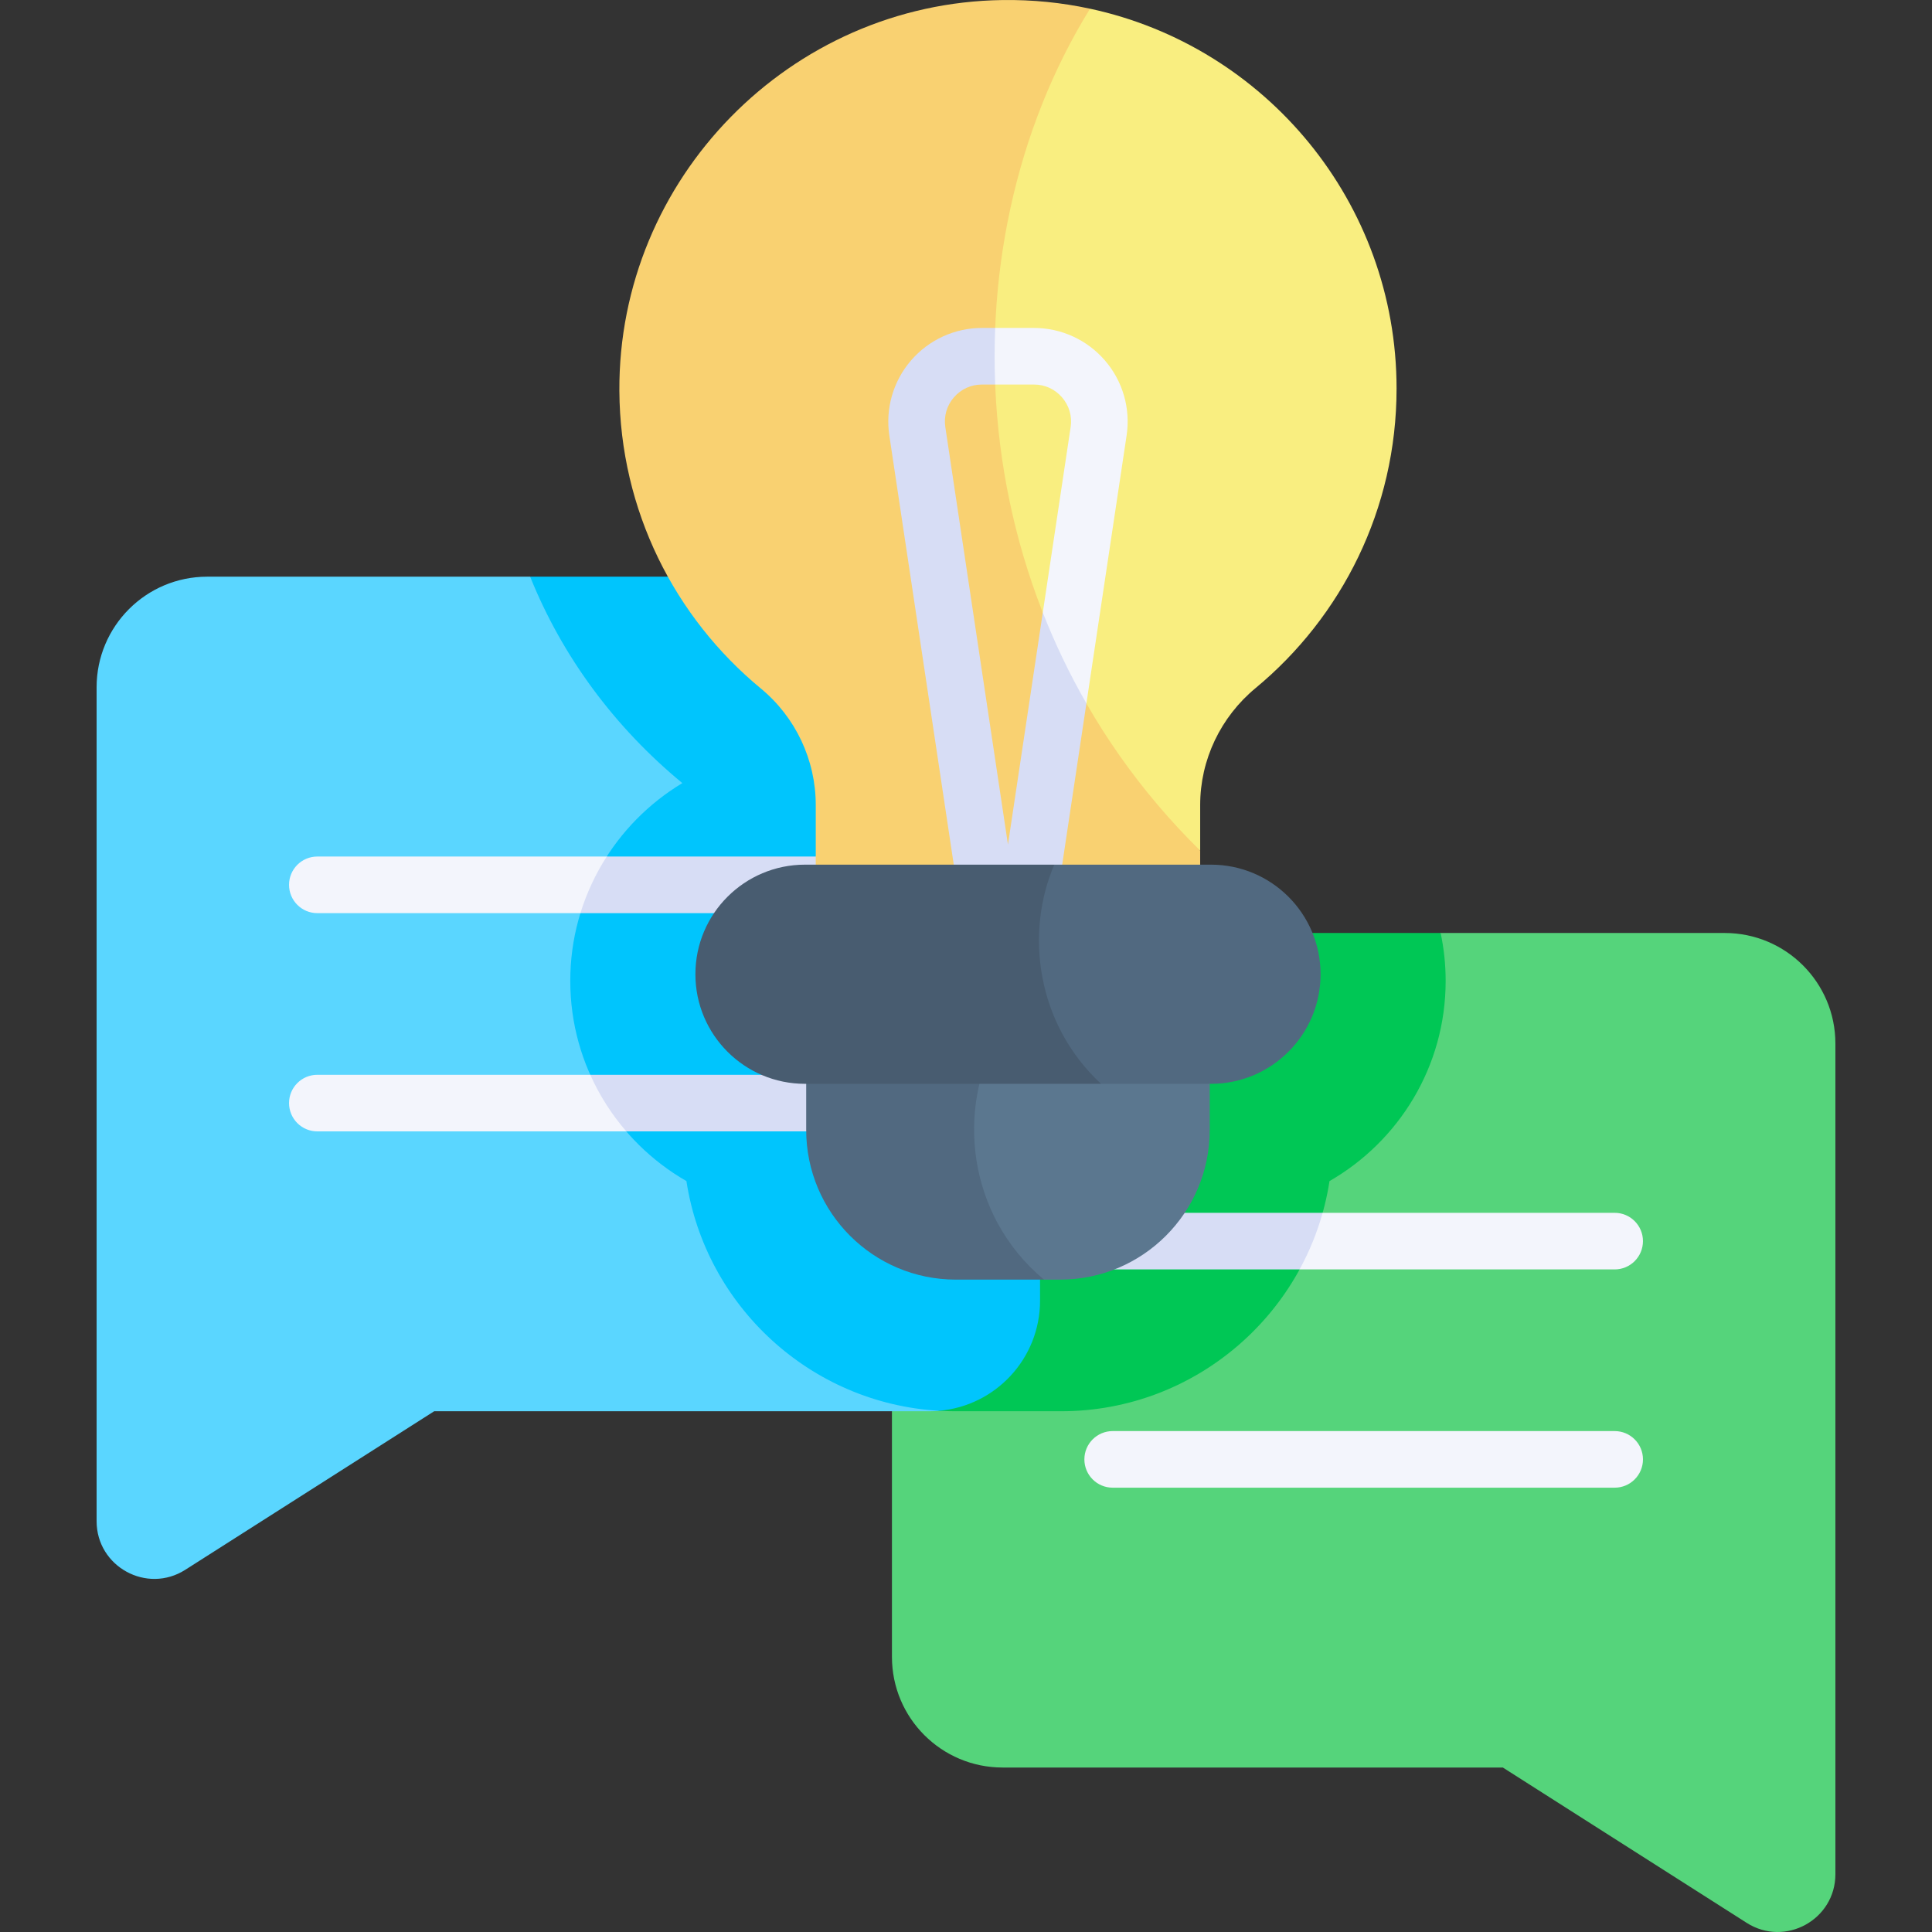 <?xml version="1.0" encoding="UTF-8"?>
<svg xmlns="http://www.w3.org/2000/svg" id="Capa_1" viewBox="0 0 512 512">
  <rect x="0" y="0" width="512" height="512" fill="#333333" stroke="none"/>
  <g>
    <path d="m486.399 276.562v220.118c0 12.074-13.331 19.388-23.509 12.898l-64.623-41.166h-132.573c-16.194 0-29.319-13.124-29.319-29.319v-67.054c5.938-3.119 10.932-3.386 16.671-3.386h28.154c35.964 0 59.124-24.771 64.419-59.262 18.378-10.559 32.033-26.71 32.033-49.385 0-4.347-1.335-8.809 4.132-12.753h75.296c16.195 0 29.319 13.125 29.319 29.309z" fill="#55d47b"></path>
    <path d="m383.114 259.945c0 22.674-12.403 42.495-30.782 53.054-5.295 34.49-35.17 60.997-71.134 60.997h-28.155c-5.738 0-11.322-.67-16.668-1.957v-124.786h145.41c.875 4.1 1.329 8.345 1.329 12.692z" fill="#00c755"></path>
    <path d="m248.881 373.873c-.845.082-1.71.124-2.575.124h-131.245l-65.952 42.011c-10.178 6.49-23.509-.824-23.509-12.888v-220.974c0-16.194 13.124-29.319 29.319-29.319h85.577c15.992 14.409 40.097 47.083 46.561 55.767-17.781 10.693-24.805 31.709-24.805 53.93 0 22.674 13.611 33.658 31.99 44.217 5.089 33.151 25.938 55.79 54.639 67.132z" fill="#5ad6ff"></path>
    <path d="m275.625 152.827v191.85c0 15.329-11.754 27.897-26.743 29.195-34.078-1.947-61.883-27.722-66.972-60.873-18.378-10.559-30.782-30.38-30.782-53.054 0-22.221 11.919-41.722 29.7-52.415-18.001-14.843-31.86-33.624-40.331-54.702h135.128z" fill="#00c5fd"></path>
    <g>
      <path d="m160.8 226.99c3.337 4.05 1.673 10.569-6.98 15h-69.72c-4.15 0-7.5-3.36-7.5-7.5s3.35-7.5 7.5-7.5z" fill="#f3f5fc"></path>
      <path d="m224.63 234.49c0 4.14-3.36 7.5-7.5 7.5h-63.31c1.65-5.35 4.01-10.39 6.98-15h56.33c4.14 0 7.5 3.36 7.5 7.5z" fill="#d7ddf5"></path>
    </g>
    <g>
      <path d="m165.98 299.83h-81.88c-4.15 0-7.5-3.36-7.5-7.5s3.35-7.5 7.5-7.5h72.33c7.707 3.527 11.824 10.169 9.55 15z" fill="#f3f5fc"></path>
      <path d="m224.63 292.33c0 4.14-3.36 7.5-7.5 7.5h-51.15c-3.88-4.48-7.11-9.53-9.55-15h60.7c4.14 0 7.5 3.36 7.5 7.5z" fill="#d7ddf5"></path>
    </g>
    <g>
      <path d="m435.4 328.91c0 4.14-3.35 7.5-7.5 7.5h-83.5c-2.713-6.342 0-12.126 6.11-15h77.39c4.15 0 7.5 3.36 7.5 7.5z" fill="#f3f5fc"></path>
      <path d="m350.51 321.41c-1.47 5.27-3.53 10.29-6.11 15h-49.53c-4.14 0-7.5-3.36-7.5-7.5s3.36-7.5 7.5-7.5z" fill="#d7ddf5"></path>
    </g>
    <g>
      <path d="m427.904 394.251h-133.032c-4.142 0-7.5-3.357-7.5-7.5s3.358-7.5 7.5-7.5h133.032c4.142 0 7.5 3.357 7.5 7.5s-3.358 7.5-7.5 7.5z" fill="#f3f5fc"></path>
    </g>
    <path d="m320.592 274.368v25.075c0 21.912-17.76 39.672-39.662 39.672h-4.275c-35.557-10.206-35.557-53.486-11.991-64.747z" fill="#5b778f"></path>
    <path d="m276.655 339.114h-23.333c-21.912 0-39.672-17.76-39.672-39.672v-25.075h51.014c-11.033 18.946-8.726 47.42 11.991 64.747z" fill="#516980"></path>
    <path d="m370.103 102.987c0 31.936-14.546 60.482-37.365 79.365-9.251 7.654-14.68 18.986-14.68 30.988v12.074c-91.382-47.04-86.495-186.994-29.185-223.106 46.42 9.972 81.23 51.262 81.23 100.679z" fill="#f9ee80"></path>
    <path d="m318.058 225.414v17.534h-101.874v-29.608c0-11.96-5.357-23.292-14.577-30.905-22.736-18.77-37.282-47.1-37.468-78.839-.33-56.269 45.245-102.802 101.514-103.585 7.974-.113 15.751.68 23.22 2.297-39.394 63.624-35.036 159.966 29.185 223.106z" fill="#f9d171"></path>
    <g>
      <path d="m292.83 95.54c-4.72-5.48-11.57-8.63-18.8-8.63h-10.3c-4.145 3.643-4.611 9.849 0 15h10.3c2.9 0 5.54 1.21 7.43 3.41s2.7 4.99 2.27 7.86l-7.38 49.15c.301 12.779 4.861 21.622 11.56 24.08l10.65-71c1.08-7.15-1.01-14.4-5.73-19.87zm-38 147.41 4.88 32.53c.55 3.67 3.7 6.39 7.41 6.39s6.87-2.72 7.42-6.39l4.88-32.53z" fill="#f3f5fc"></path>
      <path d="m287.91 186.41-8.49 56.54h-24.59l-19.15-127.54c-1.07-7.15 1.02-14.39 5.74-19.87s11.57-8.63 18.8-8.63h3.51c-.19 4.98-.2 9.98 0 15h-3.51c-2.9 0-5.54 1.21-7.44 3.41-1.89 2.2-2.69 4.99-2.26 7.86l16.6 110.65 9.23-61.5c3.22 8.21 7.06 16.26 11.56 24.08z" fill="#d7ddf5"></path>
    </g>
    <path d="m349.963 258.184c0 8.015-3.245 15.278-8.509 20.531-5.254 5.264-12.517 8.509-20.531 8.509h-29.133c-33.646-12.857-33.646-46.648-12.383-58.081h41.516c16.039 0 29.04 13.011 29.04 29.041z" fill="#516980"></path>
    <path d="m291.788 287.224h-78.458c-16.04 0-29.041-13.001-29.041-29.041 0-8.015 3.245-15.278 8.509-20.531 5.254-5.254 12.517-8.509 20.531-8.509h66.076c-7.777 17.997-4.81 42.124 12.383 58.081z" fill="#485c70"></path>
  </g>
  <g></g>
  <g></g>
  <g></g>
  <g></g>
  <g></g>
  <g></g>
  <g></g>
  <g></g>
  <g></g>
  <g></g>
  <g></g>
  <g></g>
  <g></g>
  <g></g>
  <g></g>
</svg>
